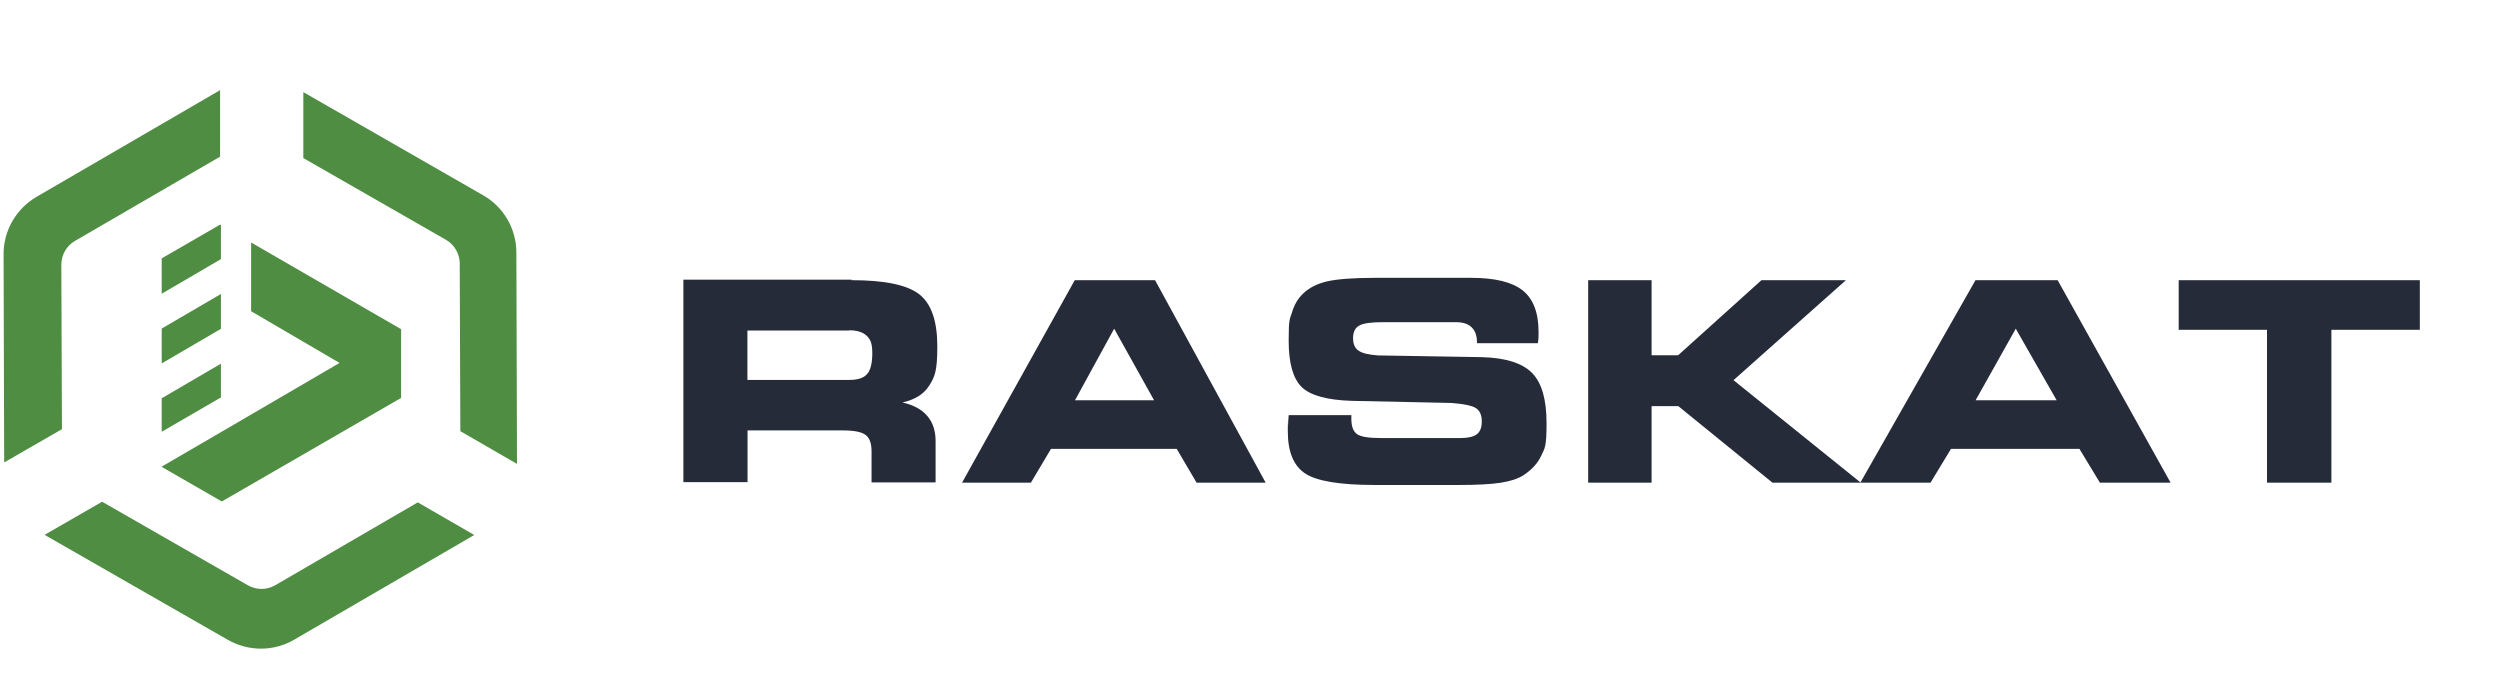 <?xml version="1.0" encoding="UTF-8"?> <svg xmlns="http://www.w3.org/2000/svg" viewBox="1900 2470 203 55" width="203" height="55" data-guides="{&quot;vertical&quot;:[],&quot;horizontal&quot;:[]}"><path fill="rgb(37, 43, 56)" stroke="none" fill-opacity="1" stroke-width="1" stroke-opacity="1" color="rgb(51, 51, 51)" font-size-adjust="none" class="cls-1" id="tSvg6ffe4039c1" title="Path 41" d="M 1969.14 2492.75 C 1971.83 2492.75 1973.66 2493.13 1974.65 2493.9C 1975.63 2494.67 1976.11 2496.08 1976.11 2498.13C 1976.11 2500.18 1975.89 2500.61 1975.46 2501.3C 1975.03 2501.99 1974.31 2502.45 1973.28 2502.68C 1974.17 2502.88 1974.85 2503.25 1975.29 2503.77C 1975.74 2504.29 1975.97 2504.97 1975.97 2505.8C 1975.97 2506.923 1975.97 2508.047 1975.97 2509.17C 1974.237 2509.17 1972.503 2509.17 1970.77 2509.17C 1970.77 2508.333 1970.77 2507.497 1970.77 2506.66C 1970.77 2506.01 1970.62 2505.57 1970.29 2505.32C 1969.97 2505.07 1969.35 2504.95 1968.43 2504.95C 1965.853 2504.95 1963.277 2504.95 1960.7 2504.95C 1960.7 2506.35 1960.7 2507.75 1960.7 2509.15C 1958.963 2509.15 1957.227 2509.15 1955.49 2509.15C 1955.49 2503.67 1955.49 2498.19 1955.49 2492.71C 1960.043 2492.71 1964.597 2492.71 1969.15 2492.71C 1969.15 2492.72 1969.15 2492.73 1969.15 2492.74C 1969.147 2492.743 1969.143 2492.747 1969.14 2492.75ZM 1968.95 2496.84 C 1966.197 2496.84 1963.443 2496.84 1960.69 2496.84C 1960.69 2498.177 1960.69 2499.513 1960.69 2500.85C 1963.443 2500.85 1966.197 2500.85 1968.95 2500.85C 1969.64 2500.85 1970.13 2500.7 1970.41 2500.37C 1970.69 2500.06 1970.83 2499.49 1970.83 2498.68C 1970.83 2497.87 1970.68 2497.56 1970.38 2497.27C 1970.08 2496.98 1969.61 2496.82 1968.95 2496.82C 1968.95 2496.827 1968.95 2496.833 1968.95 2496.84C 1968.95 2496.84 1968.95 2496.84 1968.95 2496.84Z"></path><path fill="rgb(37, 43, 56)" stroke="none" fill-opacity="1" stroke-width="1" stroke-opacity="1" color="rgb(51, 51, 51)" font-size-adjust="none" class="cls-1" id="tSvg9849574ddc" title="Path 42" d="M 1983.7 2509.19 C 1981.84 2509.19 1979.98 2509.19 1978.12 2509.19C 1981.17 2503.71 1984.22 2498.23 1987.27 2492.75C 1989.443 2492.75 1991.617 2492.75 1993.79 2492.75C 1996.783 2498.23 1999.777 2503.71 2002.77 2509.19C 2000.9 2509.19 1999.03 2509.19 1997.16 2509.19C 1996.623 2508.277 1996.087 2507.363 1995.55 2506.45C 1992.147 2506.45 1988.743 2506.45 1985.34 2506.45C 1984.797 2507.363 1984.253 2508.277 1983.71 2509.19C 1983.71 2509.19 1983.71 2509.19 1983.7 2509.19ZM 1987.27 2502.5 C 1989.417 2502.5 1991.563 2502.5 1993.71 2502.5C 1992.63 2500.563 1991.55 2498.627 1990.47 2496.69C 1989.41 2498.627 1988.35 2500.563 1987.29 2502.5C 1987.283 2502.5 1987.277 2502.5 1987.27 2502.5Z"></path><path fill="rgb(37, 43, 56)" stroke="none" fill-opacity="1" stroke-width="1" stroke-opacity="1" color="rgb(51, 51, 51)" font-size-adjust="none" class="cls-1" id="tSvg1097e2707e" title="Path 43" d="M 2004.66 2503.71 C 2006.35 2503.71 2008.04 2503.71 2009.73 2503.71C 2009.73 2503.807 2009.73 2503.903 2009.73 2504C 2009.73 2504.62 2009.88 2505.03 2010.19 2505.25C 2010.5 2505.47 2011.14 2505.57 2012.13 2505.57C 2014.277 2505.57 2016.423 2505.57 2018.57 2505.57C 2019.2 2505.57 2019.66 2505.46 2019.92 2505.26C 2020.2 2505.04 2020.32 2504.71 2020.32 2504.21C 2020.32 2503.71 2020.17 2503.36 2019.86 2503.15C 2019.55 2502.94 2018.88 2502.8 2017.85 2502.72C 2015.163 2502.663 2012.477 2502.607 2009.79 2502.55C 2007.78 2502.49 2006.41 2502.12 2005.7 2501.43C 2004.99 2500.74 2004.64 2499.48 2004.64 2497.66C 2004.64 2495.84 2004.73 2495.94 2004.92 2495.34C 2005.1 2494.72 2005.41 2494.22 2005.83 2493.82C 2006.32 2493.36 2006.95 2493.04 2007.75 2492.85C 2008.53 2492.67 2009.83 2492.56 2011.61 2492.56C 2014.223 2492.56 2016.837 2492.56 2019.45 2492.56C 2021.39 2492.56 2022.79 2492.9 2023.65 2493.59C 2024.51 2494.28 2024.93 2495.4 2024.93 2496.96C 2024.93 2498.52 2024.93 2497.18 2024.93 2497.3C 2024.93 2497.42 2024.91 2497.61 2024.88 2497.87C 2023.23 2497.87 2021.58 2497.87 2019.93 2497.87C 2019.93 2497.85 2019.93 2497.83 2019.93 2497.81C 2019.93 2497.27 2019.79 2496.86 2019.5 2496.58C 2019.22 2496.3 2018.79 2496.16 2018.22 2496.16C 2016.247 2496.16 2014.273 2496.16 2012.3 2496.16C 2011.32 2496.16 2010.67 2496.25 2010.35 2496.45C 2010.03 2496.63 2009.87 2496.97 2009.87 2497.45C 2009.87 2497.93 2010.01 2498.27 2010.3 2498.46C 2010.59 2498.68 2011.12 2498.8 2011.88 2498.86C 2014.693 2498.907 2017.507 2498.953 2020.32 2499C 2022.24 2499.05 2023.61 2499.48 2024.4 2500.28C 2025.19 2501.08 2025.58 2502.43 2025.58 2504.36C 2025.58 2506.29 2025.44 2506.39 2025.15 2507C 2024.86 2507.63 2024.37 2508.15 2023.69 2508.6C 2023.24 2508.88 2022.63 2509.08 2021.84 2509.2C 2021.07 2509.32 2019.95 2509.38 2018.47 2509.38C 2016.19 2509.38 2013.91 2509.38 2011.63 2509.38C 2008.82 2509.38 2006.94 2509.07 2006 2508.46C 2005.05 2507.84 2004.57 2506.71 2004.57 2505.02C 2004.57 2503.33 2004.57 2504.76 2004.59 2504.54C 2004.59 2504.31 2004.62 2504.05 2004.64 2503.72C 2004.647 2503.713 2004.653 2503.707 2004.66 2503.71Z"></path><path fill="rgb(37, 43, 56)" stroke="none" fill-opacity="1" stroke-width="1" stroke-opacity="1" color="rgb(51, 51, 51)" font-size-adjust="none" class="cls-1" id="tSvg4bff0b6ec7" title="Path 44" d="M 2034.09 2498.85 C 2034.813 2498.85 2035.537 2498.85 2036.26 2498.85C 2038.517 2496.817 2040.773 2494.783 2043.03 2492.75C 2045.317 2492.75 2047.603 2492.75 2049.89 2492.75C 2046.847 2495.457 2043.803 2498.163 2040.76 2500.87C 2044.203 2503.643 2047.647 2506.417 2051.09 2509.19C 2048.7 2509.19 2046.31 2509.19 2043.92 2509.19C 2041.373 2507.12 2038.827 2505.05 2036.28 2502.98C 2035.557 2502.98 2034.833 2502.98 2034.11 2502.98C 2034.11 2505.05 2034.11 2507.12 2034.11 2509.19C 2032.393 2509.19 2030.677 2509.19 2028.96 2509.19C 2028.96 2503.71 2028.96 2498.23 2028.96 2492.75C 2030.677 2492.75 2032.393 2492.75 2034.11 2492.75C 2034.11 2494.783 2034.11 2496.817 2034.11 2498.85C 2034.103 2498.85 2034.097 2498.85 2034.09 2498.85Z"></path><path fill="rgb(37, 43, 56)" stroke="none" fill-opacity="1" stroke-width="1" stroke-opacity="1" color="rgb(51, 51, 51)" font-size-adjust="none" class="cls-1" id="tSvg173c39d11d3" title="Path 45" d="M 2056.77 2509.19 C 2054.867 2509.19 2052.963 2509.19 2051.06 2509.19C 2054.177 2503.71 2057.293 2498.23 2060.41 2492.75C 2062.633 2492.75 2064.857 2492.75 2067.08 2492.75C 2070.137 2498.23 2073.193 2503.71 2076.25 2509.19C 2074.337 2509.19 2072.423 2509.19 2070.51 2509.19C 2069.957 2508.277 2069.403 2507.363 2068.85 2506.45C 2065.373 2506.45 2061.897 2506.45 2058.42 2506.45C 2057.867 2507.363 2057.313 2508.277 2056.76 2509.19C 2056.76 2509.19 2056.76 2509.19 2056.77 2509.19ZM 2060.42 2502.5 C 2062.613 2502.5 2064.807 2502.5 2067 2502.5C 2065.893 2500.563 2064.787 2498.627 2063.68 2496.69C 2062.593 2498.627 2061.507 2500.563 2060.42 2502.5C 2060.42 2502.5 2060.42 2502.5 2060.42 2502.5Z"></path><path fill="rgb(37, 43, 56)" stroke="none" fill-opacity="1" stroke-width="1" stroke-opacity="1" color="rgb(51, 51, 51)" font-size-adjust="none" class="cls-1" id="tSvg2d00680672" title="Path 46" d="M 2089.31 2509.19 C 2087.567 2509.19 2085.823 2509.19 2084.08 2509.19C 2084.08 2505.053 2084.08 2500.917 2084.08 2496.78C 2081.69 2496.78 2079.3 2496.78 2076.91 2496.78C 2076.91 2495.437 2076.91 2494.093 2076.91 2492.75C 2083.437 2492.75 2089.963 2492.75 2096.49 2492.75C 2096.49 2494.093 2096.49 2495.437 2096.49 2496.78C 2094.097 2496.78 2091.703 2496.78 2089.31 2496.78C 2089.31 2500.917 2089.31 2505.053 2089.31 2509.19C 2089.31 2509.19 2089.31 2509.19 2089.31 2509.19Z"></path><path fill="rgb(79, 141, 66)" stroke="none" fill-opacity="1" stroke-width="1" stroke-opacity="1" color="rgb(51, 51, 51)" font-size-adjust="none" class="cls-2" id="tSvgb26dff8969" title="Path 47" d="M 1924.62 2482.83 C 1928.483 2485.043 1932.347 2487.257 1936.21 2489.47C 1936.9 2489.87 1937.33 2490.61 1937.33 2491.39C 1937.347 2495.93 1937.363 2500.47 1937.38 2505.01C 1938.913 2505.897 1940.447 2506.783 1941.98 2507.67C 1941.963 2501.95 1941.947 2496.23 1941.93 2490.51C 1941.93 2488.59 1940.9 2486.8 1939.22 2485.85C 1934.357 2483.06 1929.493 2480.27 1924.63 2477.48C 1924.63 2479.253 1924.63 2481.027 1924.63 2482.8C 1924.623 2482.807 1924.617 2482.813 1924.62 2482.83Z"></path><path fill="rgb(79, 141, 66)" stroke="none" fill-opacity="1" stroke-width="1" stroke-opacity="1" color="rgb(51, 51, 51)" font-size-adjust="none" class="cls-2" id="tSvg17c327a62ca" title="Path 48" d="M 1933.91 2510.8 C 1930.057 2513.04 1926.203 2515.28 1922.35 2517.52C 1921.66 2517.92 1920.81 2517.92 1920.12 2517.52C 1916.177 2515.26 1912.233 2513 1908.29 2510.74C 1906.733 2511.637 1905.177 2512.533 1903.62 2513.43C 1908.583 2516.273 1913.547 2519.117 1918.51 2521.96C 1920.19 2522.91 1922.23 2522.91 1923.89 2521.94C 1928.763 2519.107 1933.637 2516.273 1938.51 2513.44C 1936.973 2512.553 1935.437 2511.667 1933.9 2510.78C 1933.907 2510.787 1933.913 2510.793 1933.91 2510.8Z"></path><path fill="rgb(79, 141, 66)" stroke="none" fill-opacity="1" stroke-width="1" stroke-opacity="1" color="rgb(51, 51, 51)" font-size-adjust="none" class="cls-2" id="tSvg1790441544a" title="Path 49" d="M 1905.03 2504.86 C 1905.013 2500.407 1904.997 2495.953 1904.98 2491.5C 1904.98 2490.7 1905.4 2489.96 1906.09 2489.56C 1910.017 2487.28 1913.943 2485 1917.87 2482.72C 1917.87 2480.92 1917.87 2479.12 1917.87 2477.32C 1912.903 2480.207 1907.937 2483.093 1902.97 2485.98C 1901.31 2486.95 1900.28 2488.73 1900.29 2490.65C 1900.307 2496.283 1900.323 2501.917 1900.34 2507.55C 1901.897 2506.653 1903.453 2505.757 1905.01 2504.86C 1905.017 2504.86 1905.023 2504.86 1905.03 2504.86Z"></path><path fill="rgb(79, 141, 66)" stroke="none" fill-opacity="1" stroke-width="1" stroke-opacity="1" color="rgb(51, 51, 51)" font-size-adjust="none" class="cls-2" id="tSvgf852a82019" title="Path 50" d="M 1917.94 2491.04 C 1917.94 2490.123 1917.94 2489.207 1917.94 2488.29C 1917.917 2488.273 1917.893 2488.257 1917.87 2488.24C 1916.29 2489.153 1914.71 2490.067 1913.13 2490.98C 1913.13 2491.937 1913.13 2492.893 1913.13 2493.85C 1914.733 2492.913 1916.337 2491.977 1917.94 2491.04Z"></path><path fill="rgb(79, 141, 66)" stroke="none" fill-opacity="1" stroke-width="1" stroke-opacity="1" color="rgb(51, 51, 51)" font-size-adjust="none" class="cls-2" id="tSvga991570c58" title="Path 51" d="M 1917.94 2496.7 C 1917.94 2496.367 1917.94 2496.033 1917.94 2495.7C 1917.94 2495.7 1917.94 2495.7 1917.94 2495.7C 1917.94 2495.09 1917.94 2494.48 1917.94 2493.87C 1916.337 2494.807 1914.733 2495.743 1913.13 2496.68C 1913.13 2497.623 1913.13 2498.567 1913.13 2499.51C 1914.733 2498.573 1916.337 2497.637 1917.94 2496.7Z"></path><path fill="rgb(79, 141, 66)" stroke="none" fill-opacity="1" stroke-width="1" stroke-opacity="1" color="rgb(51, 51, 51)" font-size-adjust="none" class="cls-2" id="tSvg13b2b71905e" title="Path 52" d="M 1920.39 2489.69 C 1920.39 2491.55 1920.39 2493.41 1920.39 2495.27C 1922.783 2496.67 1925.177 2498.07 1927.57 2499.47C 1924.36 2501.343 1921.15 2503.217 1917.94 2505.09C 1917.94 2505.09 1917.94 2505.09 1917.94 2505.09C 1916.337 2506.023 1914.733 2506.957 1913.13 2507.89C 1913.13 2507.897 1913.13 2507.903 1913.13 2507.91C 1914.757 2508.847 1916.383 2509.783 1918.01 2510.72C 1922.863 2507.917 1927.717 2505.113 1932.57 2502.31C 1932.57 2500.45 1932.57 2498.59 1932.57 2496.73C 1928.51 2494.383 1924.45 2492.037 1920.39 2489.69Z"></path><path fill="rgb(79, 141, 66)" stroke="none" fill-opacity="1" stroke-width="1" stroke-opacity="1" color="rgb(51, 51, 51)" font-size-adjust="none" class="cls-2" id="tSvgec2ee41e56" title="Path 53" d="M 1917.94 2502.27 C 1917.94 2501.357 1917.94 2500.443 1917.94 2499.53C 1916.337 2500.467 1914.733 2501.403 1913.13 2502.34C 1913.13 2503.247 1913.13 2504.153 1913.13 2505.06C 1914.733 2504.13 1916.337 2503.2 1917.94 2502.27Z"></path><defs></defs></svg> 